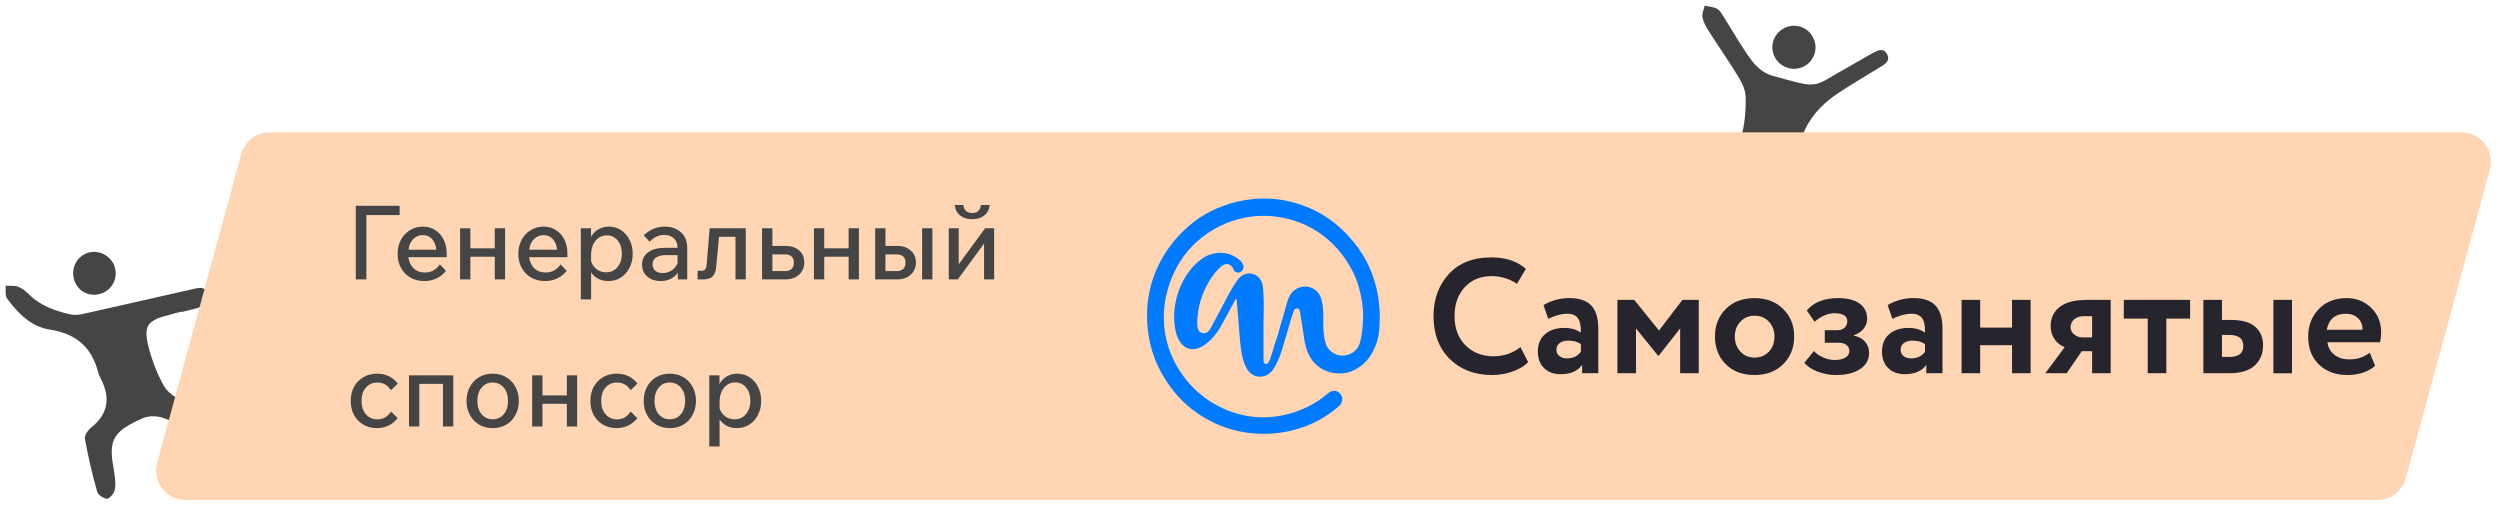 <?xml version="1.0" encoding="UTF-8"?> <svg xmlns="http://www.w3.org/2000/svg" width="340" height="70" viewBox="0 0 340 70" fill="none"><path d="M24.653 42.383C24.094 42.532 23.532 42.688 22.972 42.833C20.016 43.58 19.464 44.297 20.219 47.245C20.683 49.068 21.389 50.88 22.309 52.513C22.805 53.392 23.892 54.134 24.871 54.495C26.665 55.154 27.65 56.366 28.162 58.098C28.563 59.451 29.016 60.805 29.236 62.187C29.325 62.733 28.843 63.368 28.621 63.963C28.07 63.638 27.313 63.442 27.016 62.961C26.406 61.98 26.044 60.846 25.588 59.77C24.623 57.502 21.548 55.929 19.348 56.907C15.512 58.61 14.783 59.779 15.379 63.29C15.552 64.295 15.746 65.329 15.666 66.329C15.62 66.877 15.119 67.639 14.649 67.813C14.306 67.939 13.344 67.339 13.223 66.904C12.547 64.52 11.985 62.095 11.545 59.657C11.462 59.202 11.989 58.467 12.435 58.114C14.745 56.264 15.01 54.061 13.722 51.519C13.589 51.258 13.45 50.993 13.376 50.716C12.479 47.217 10.36 45.36 6.704 44.809C4.275 44.446 2.431 42.603 0.968 40.599C0.671 40.192 0.815 39.452 0.759 38.864C1.312 38.891 1.901 38.802 2.401 38.974C2.928 39.16 3.438 39.53 3.837 39.939C5.445 41.583 7.488 42.292 9.633 42.77C10.172 42.888 10.787 42.806 11.334 42.684C16.291 41.582 21.238 40.444 26.191 39.328C26.651 39.224 27.2 39.058 27.593 39.211C28.067 39.396 28.777 39.921 28.754 40.249C28.722 40.725 28.209 41.368 27.746 41.57C26.782 41.989 25.709 42.164 24.682 42.438C24.677 42.42 24.672 42.402 24.667 42.384L24.653 42.383Z" fill="#454545"></path><path d="M10.034 37.855C9.653 36.322 10.568 34.743 12.064 34.347C13.624 33.935 15.279 34.923 15.655 36.493C16.024 38.035 15.105 39.58 13.576 39.98C11.944 40.411 10.443 39.508 10.028 37.852L10.034 37.855Z" fill="#454545"></path><path d="M240.178 21.097C239.668 21.683 239.081 22.221 238.657 22.866C236.807 25.679 235.046 28.546 233.15 31.329C232.709 31.974 231.94 32.504 231.209 32.811C230.346 33.176 229.773 32.659 229.954 31.716C230.093 30.981 230.36 30.235 230.741 29.597C232.125 27.288 233.583 25.021 235.012 22.743C236.841 19.826 237.492 16.593 237.412 13.219C237.393 12.338 236.987 11.381 236.518 10.609C235.193 8.423 233.724 6.323 232.351 4.169C231.994 3.611 231.651 2.989 231.535 2.352C231.444 1.857 231.719 1.298 231.835 0.767C232.415 0.905 233.069 0.919 233.558 1.216C233.981 1.473 234.246 2.024 234.532 2.473C235.761 4.4 236.876 6.418 238.239 8.247C238.891 9.117 239.913 9.979 240.93 10.261C247.706 12.157 246.276 11.918 251.256 9.181C252.474 8.51 253.656 7.772 254.883 7.118C255.482 6.803 256.187 6.525 256.636 7.354C257.057 8.136 256.592 8.586 255.951 8.975C253.996 10.162 252.03 11.336 250.111 12.586C246.394 15.001 244.316 18.381 244.372 22.898C244.414 26.398 244.559 29.897 244.615 33.395C244.633 34.415 244.656 35.767 243.377 35.864C242.125 35.96 242.008 34.577 241.913 33.645C241.589 30.43 241.397 27.205 241.118 23.988C241.039 23.078 240.834 22.175 240.691 21.27C240.518 21.215 240.345 21.16 240.172 21.104L240.178 21.097Z" fill="#454545"></path><path d="M243.168 9.236C241.622 8.795 240.715 7.187 241.144 5.65C241.574 4.114 243.186 3.19 244.729 3.594C246.314 4.01 247.26 5.705 246.788 7.284C246.327 8.821 244.73 9.686 243.167 9.24L243.168 9.236Z" fill="#454545"></path><path d="M32.814 20.949C33.288 19.208 34.869 18 36.673 18H334.765C337.402 18 339.317 20.507 338.624 23.051L327.186 65.051C326.712 66.792 325.131 68 323.327 68H25.235C22.598 68 20.683 65.493 21.376 62.949L32.814 20.949Z" fill="#FFD5B3"></path><path d="M48.386 38V27.99H54.35V29.25H49.828V38H48.386ZM59.825 35.956L60.651 36.838C60.287 37.295 59.853 37.641 59.349 37.874C58.854 38.107 58.313 38.224 57.725 38.224C56.997 38.224 56.358 38.065 55.807 37.748C55.266 37.431 54.841 36.992 54.533 36.432C54.225 35.872 54.071 35.237 54.071 34.528C54.071 33.819 54.22 33.184 54.519 32.624C54.818 32.064 55.228 31.625 55.751 31.308C56.274 30.981 56.862 30.818 57.515 30.818C58.15 30.818 58.71 30.977 59.195 31.294C59.68 31.602 60.058 32.031 60.329 32.582C60.609 33.133 60.749 33.763 60.749 34.472V34.976H55.541C55.625 35.611 55.863 36.119 56.255 36.502C56.647 36.875 57.16 37.062 57.795 37.062C58.635 37.062 59.312 36.693 59.825 35.956ZM57.501 31.98C56.978 31.98 56.54 32.162 56.185 32.526C55.84 32.881 55.63 33.361 55.555 33.968H59.335C59.279 33.352 59.088 32.867 58.761 32.512C58.444 32.157 58.024 31.98 57.501 31.98ZM62.571 38V31.042H63.971V33.772H67.289V31.042H68.689V38H67.289V34.92H63.971V38H62.571ZM76.245 35.956L77.071 36.838C76.707 37.295 76.273 37.641 75.769 37.874C75.274 38.107 74.733 38.224 74.145 38.224C73.417 38.224 72.778 38.065 72.227 37.748C71.686 37.431 71.261 36.992 70.953 36.432C70.645 35.872 70.491 35.237 70.491 34.528C70.491 33.819 70.64 33.184 70.939 32.624C71.238 32.064 71.648 31.625 72.171 31.308C72.694 30.981 73.282 30.818 73.935 30.818C74.57 30.818 75.13 30.977 75.615 31.294C76.1 31.602 76.478 32.031 76.749 32.582C77.029 33.133 77.169 33.763 77.169 34.472V34.976H71.961C72.045 35.611 72.283 36.119 72.675 36.502C73.067 36.875 73.58 37.062 74.215 37.062C75.055 37.062 75.732 36.693 76.245 35.956ZM73.921 31.98C73.398 31.98 72.96 32.162 72.605 32.526C72.26 32.881 72.05 33.361 71.975 33.968H75.755C75.699 33.352 75.508 32.867 75.181 32.512C74.864 32.157 74.444 31.98 73.921 31.98ZM80.391 40.716H78.991V31.042H80.377V32.232C80.601 31.803 80.923 31.462 81.343 31.21C81.772 30.949 82.253 30.818 82.785 30.818C83.41 30.818 83.965 30.977 84.451 31.294C84.945 31.611 85.333 32.05 85.613 32.61C85.902 33.17 86.047 33.809 86.047 34.528C86.047 35.247 85.897 35.886 85.599 36.446C85.309 37.006 84.913 37.445 84.409 37.762C83.914 38.07 83.354 38.224 82.729 38.224C82.206 38.224 81.744 38.117 81.343 37.902C80.941 37.687 80.624 37.398 80.391 37.034V40.716ZM80.391 34.654V35.55C80.54 35.989 80.797 36.348 81.161 36.628C81.534 36.899 81.959 37.034 82.435 37.034C82.864 37.034 83.237 36.927 83.555 36.712C83.872 36.497 84.119 36.203 84.297 35.83C84.483 35.447 84.577 35.013 84.577 34.528C84.577 33.791 84.39 33.189 84.017 32.722C83.643 32.246 83.144 32.008 82.519 32.008C82.108 32.008 81.739 32.12 81.413 32.344C81.095 32.568 80.843 32.881 80.657 33.282C80.479 33.674 80.391 34.131 80.391 34.654ZM89.838 38.224C89.344 38.224 88.905 38.131 88.522 37.944C88.139 37.748 87.841 37.482 87.626 37.146C87.421 36.81 87.318 36.427 87.318 35.998C87.318 35.279 87.594 34.719 88.144 34.318C88.695 33.907 89.446 33.702 90.398 33.702H92.148C92.148 33.17 91.985 32.745 91.658 32.428C91.341 32.111 90.893 31.952 90.314 31.952C89.586 31.952 88.933 32.26 88.354 32.876L87.542 32.008C88.364 31.215 89.325 30.818 90.426 30.818C91.042 30.818 91.574 30.939 92.022 31.182C92.48 31.415 92.834 31.747 93.086 32.176C93.338 32.596 93.464 33.091 93.464 33.66V38H92.19V37.09C91.938 37.445 91.607 37.725 91.196 37.93C90.795 38.126 90.342 38.224 89.838 38.224ZM90.118 37.132C90.594 37.132 91.01 37.011 91.364 36.768C91.728 36.516 91.99 36.185 92.148 35.774V34.696H90.524C89.964 34.696 89.525 34.808 89.208 35.032C88.9 35.247 88.746 35.55 88.746 35.942C88.746 36.297 88.868 36.586 89.11 36.81C89.362 37.025 89.698 37.132 90.118 37.132ZM94.875 38V36.824H95.421C95.636 36.824 95.794 36.763 95.897 36.642C96.009 36.511 96.079 36.287 96.107 35.97L96.513 31.042H101.427V38H100.027V32.204H97.787L97.409 36.222C97.353 36.885 97.185 37.347 96.905 37.608C96.625 37.869 96.196 38 95.617 38H94.875ZM103.641 38V31.042H105.041V33.45H106.847C107.622 33.45 108.238 33.655 108.695 34.066C109.152 34.467 109.381 35.013 109.381 35.704C109.381 36.152 109.274 36.549 109.059 36.894C108.844 37.239 108.546 37.51 108.163 37.706C107.79 37.902 107.351 38 106.847 38H103.641ZM106.791 34.598H105.041V36.866H106.791C107.164 36.866 107.454 36.768 107.659 36.572C107.864 36.367 107.967 36.082 107.967 35.718C107.967 35.363 107.864 35.088 107.659 34.892C107.454 34.696 107.164 34.598 106.791 34.598ZM110.696 38V31.042H112.096V33.772H115.414V31.042H116.814V38H115.414V34.92H112.096V38H110.696ZM119.022 38V31.042H120.422V33.45H122.032C122.797 33.45 123.409 33.66 123.866 34.08C124.333 34.491 124.566 35.032 124.566 35.704C124.566 36.143 124.459 36.539 124.244 36.894C124.029 37.239 123.731 37.51 123.348 37.706C122.965 37.902 122.527 38 122.032 38H119.022ZM125.406 38V31.042H126.806V38H125.406ZM121.976 34.598H120.422V36.866H121.976C122.349 36.866 122.639 36.768 122.844 36.572C123.049 36.367 123.152 36.082 123.152 35.718C123.152 35.363 123.049 35.088 122.844 34.892C122.639 34.696 122.349 34.598 121.976 34.598ZM129.03 38V31.042H130.388V35.942L133.972 31.042H135.204V38H133.832V33.128L130.262 38H129.03ZM132.222 29.81C131.568 29.81 131.027 29.647 130.598 29.32C130.168 28.984 129.916 28.503 129.842 27.878H131.018C131.064 28.261 131.195 28.541 131.41 28.718C131.634 28.886 131.904 28.97 132.222 28.97C132.548 28.97 132.814 28.886 133.02 28.718C133.234 28.541 133.365 28.261 133.412 27.878H134.602C134.527 28.503 134.27 28.984 133.832 29.32C133.402 29.647 132.866 29.81 132.222 29.81ZM53.174 55.97L54.084 56.866C53.748 57.295 53.337 57.631 52.852 57.874C52.367 58.107 51.835 58.224 51.256 58.224C50.565 58.224 49.949 58.065 49.408 57.748C48.876 57.431 48.456 56.997 48.148 56.446C47.849 55.886 47.7 55.247 47.7 54.528C47.7 53.8 47.849 53.161 48.148 52.61C48.456 52.05 48.881 51.611 49.422 51.294C49.963 50.977 50.579 50.818 51.27 50.818C52.465 50.818 53.407 51.271 54.098 52.176L53.16 53.072C52.74 52.372 52.119 52.022 51.298 52.022C50.673 52.022 50.159 52.251 49.758 52.708C49.366 53.156 49.17 53.763 49.17 54.528C49.17 55.275 49.371 55.881 49.772 56.348C50.173 56.805 50.691 57.034 51.326 57.034C51.718 57.034 52.068 56.945 52.376 56.768C52.684 56.581 52.95 56.315 53.174 55.97ZM55.626 58V51.042H61.645V58H60.245V52.204H57.026V58H55.626ZM67.006 58.224C66.315 58.224 65.699 58.065 65.158 57.748C64.626 57.431 64.206 56.992 63.898 56.432C63.599 55.872 63.45 55.237 63.45 54.528C63.45 53.809 63.599 53.17 63.898 52.61C64.206 52.05 64.626 51.611 65.158 51.294C65.69 50.977 66.301 50.818 66.992 50.818C67.692 50.818 68.308 50.977 68.84 51.294C69.381 51.611 69.801 52.05 70.1 52.61C70.408 53.17 70.562 53.809 70.562 54.528C70.562 55.237 70.408 55.872 70.1 56.432C69.801 56.992 69.386 57.431 68.854 57.748C68.322 58.065 67.706 58.224 67.006 58.224ZM67.006 57.02C67.631 57.02 68.135 56.791 68.518 56.334C68.901 55.867 69.092 55.265 69.092 54.528C69.092 53.781 68.901 53.179 68.518 52.722C68.135 52.255 67.627 52.022 66.992 52.022C66.376 52.022 65.877 52.255 65.494 52.722C65.111 53.179 64.92 53.781 64.92 54.528C64.92 55.265 65.111 55.867 65.494 56.334C65.877 56.791 66.381 57.02 67.006 57.02ZM72.374 58V51.042H73.774V53.772H77.092V51.042H78.492V58H77.092V54.92H73.774V58H72.374ZM85.768 55.97L86.678 56.866C86.342 57.295 85.931 57.631 85.446 57.874C84.96 58.107 84.428 58.224 83.85 58.224C83.159 58.224 82.543 58.065 82.002 57.748C81.47 57.431 81.05 56.997 80.742 56.446C80.443 55.886 80.294 55.247 80.294 54.528C80.294 53.8 80.443 53.161 80.742 52.61C81.05 52.05 81.474 51.611 82.016 51.294C82.557 50.977 83.173 50.818 83.864 50.818C85.058 50.818 86.001 51.271 86.692 52.176L85.754 53.072C85.334 52.372 84.713 52.022 83.892 52.022C83.266 52.022 82.753 52.251 82.352 52.708C81.96 53.156 81.764 53.763 81.764 54.528C81.764 55.275 81.964 55.881 82.366 56.348C82.767 56.805 83.285 57.034 83.92 57.034C84.312 57.034 84.662 56.945 84.97 56.768C85.278 56.581 85.544 56.315 85.768 55.97ZM91.096 58.224C90.405 58.224 89.789 58.065 89.248 57.748C88.716 57.431 88.296 56.992 87.988 56.432C87.689 55.872 87.54 55.237 87.54 54.528C87.54 53.809 87.689 53.17 87.988 52.61C88.296 52.05 88.716 51.611 89.248 51.294C89.78 50.977 90.391 50.818 91.082 50.818C91.782 50.818 92.398 50.977 92.93 51.294C93.471 51.611 93.891 52.05 94.19 52.61C94.498 53.17 94.652 53.809 94.652 54.528C94.652 55.237 94.498 55.872 94.19 56.432C93.891 56.992 93.476 57.431 92.944 57.748C92.412 58.065 91.796 58.224 91.096 58.224ZM91.096 57.02C91.721 57.02 92.225 56.791 92.608 56.334C92.99 55.867 93.182 55.265 93.182 54.528C93.182 53.781 92.99 53.179 92.608 52.722C92.225 52.255 91.716 52.022 91.082 52.022C90.466 52.022 89.966 52.255 89.584 52.722C89.201 53.179 89.01 53.781 89.01 54.528C89.01 55.265 89.201 55.867 89.584 56.334C89.966 56.791 90.471 57.02 91.096 57.02ZM97.863 60.716H96.463V51.042H97.849V52.232C98.073 51.803 98.395 51.462 98.815 51.21C99.245 50.949 99.725 50.818 100.257 50.818C100.883 50.818 101.438 50.977 101.923 51.294C102.418 51.611 102.805 52.05 103.085 52.61C103.375 53.17 103.519 53.809 103.519 54.528C103.519 55.247 103.37 55.886 103.071 56.446C102.782 57.006 102.385 57.445 101.881 57.762C101.387 58.07 100.827 58.224 100.201 58.224C99.679 58.224 99.217 58.117 98.815 57.902C98.414 57.687 98.097 57.398 97.863 57.034V60.716ZM97.863 54.654V55.55C98.013 55.989 98.269 56.348 98.633 56.628C99.007 56.899 99.431 57.034 99.907 57.034C100.337 57.034 100.71 56.927 101.027 56.712C101.345 56.497 101.592 56.203 101.769 55.83C101.956 55.447 102.049 55.013 102.049 54.528C102.049 53.791 101.863 53.189 101.489 52.722C101.116 52.246 100.617 52.008 99.991 52.008C99.581 52.008 99.212 52.12 98.885 52.344C98.568 52.568 98.316 52.881 98.129 53.282C97.952 53.674 97.863 54.131 97.863 54.654Z" fill="#454545"></path><g clip-path="url(#clip0_2733_55775)"><path fill-rule="evenodd" clip-rule="evenodd" d="M206.793 47.212L207.826 49.251C207.343 49.768 206.65 50.189 205.748 50.514C204.834 50.841 203.87 51.006 202.899 51.002C200.553 51.002 198.639 50.27 197.157 48.807C195.69 47.345 194.957 45.41 194.957 43.001C194.957 40.697 195.654 38.783 197.047 37.262C198.425 35.757 200.353 35.004 202.831 35.004C204.796 35.004 206.358 35.528 207.516 36.577L206.307 38.594C205.278 37.904 204.067 37.541 202.831 37.552C201.365 37.552 200.162 38.047 199.224 39.038C198.286 40.028 197.817 41.349 197.817 43.001C197.817 44.627 198.307 45.942 199.288 46.946C200.285 47.951 201.569 48.453 203.139 48.453C204.461 48.463 205.747 48.026 206.793 47.212ZM210.553 43.356L209.916 41.494C210.974 40.863 212.184 40.533 213.413 40.542C214.792 40.542 215.796 40.881 216.425 41.561C217.054 42.24 217.369 43.282 217.37 44.685V50.758H215.171V49.605C214.585 50.462 213.609 50.89 212.245 50.89C211.307 50.89 210.556 50.613 209.991 50.06C209.427 49.506 209.144 48.764 209.144 47.832C209.144 46.797 209.474 46 210.134 45.439C210.794 44.878 211.667 44.598 212.751 44.597C213.646 44.597 214.392 44.811 214.992 45.239C215.021 44.353 214.893 43.703 214.607 43.289C214.321 42.875 213.833 42.669 213.145 42.669C212.385 42.669 211.522 42.898 210.553 43.356ZM213.084 48.741C213.934 48.741 214.572 48.438 214.997 47.832V46.813C214.586 46.488 214.007 46.326 213.259 46.325C212.789 46.325 212.408 46.436 212.116 46.658C211.974 46.761 211.859 46.898 211.783 47.056C211.706 47.215 211.669 47.39 211.675 47.566C211.67 47.73 211.703 47.892 211.772 48.041C211.841 48.189 211.944 48.319 212.072 48.419C212.336 48.634 212.673 48.741 213.084 48.741ZM219.968 50.758H222.498L222.495 44.664L225.506 48.386H225.576L228.501 44.664V50.758H231.031V40.785H228.809L225.62 44.952L222.258 40.785H219.968V50.758ZM234.705 49.539C233.725 48.551 233.234 47.295 233.234 45.771C233.234 44.247 233.725 42.999 234.705 42.026C235.685 41.038 236.991 40.545 238.621 40.545C240.233 40.545 241.531 41.038 242.513 42.026C243.511 43.001 244.009 44.25 244.009 45.771C244.009 47.277 243.511 48.532 242.513 49.539C241.516 50.514 240.219 51.002 238.621 51.002C236.993 51.002 235.688 50.514 234.705 49.539ZM236.707 43.732C236.194 44.264 235.937 44.944 235.937 45.771C235.937 46.599 236.19 47.282 236.696 47.821C237.202 48.361 237.843 48.63 238.621 48.63C239.414 48.63 240.063 48.364 240.567 47.832C241.072 47.3 241.324 46.613 241.326 45.771C241.326 44.944 241.069 44.265 240.555 43.732C240.042 43.2 239.397 42.934 238.62 42.935C237.858 42.935 237.22 43.201 236.707 43.732ZM247.18 50.536C247.988 50.844 248.845 51.002 249.71 51.002C251.072 51.002 252.16 50.733 252.974 50.193C253.788 49.654 254.194 48.919 254.194 47.988C254.206 47.431 254.01 46.889 253.645 46.47C253.277 46.049 252.764 45.772 252.104 45.639V45.595C252.676 45.403 253.123 45.108 253.446 44.708C253.758 44.337 253.93 43.866 253.93 43.379C253.929 42.478 253.588 41.78 252.907 41.285C252.225 40.79 251.246 40.542 249.97 40.542C248.079 40.542 246.664 41.104 245.728 42.226L246.784 43.755C247.678 42.987 248.58 42.603 249.489 42.603C250.647 42.603 251.227 42.965 251.227 43.689C251.231 43.852 251.202 44.015 251.139 44.166C251.077 44.316 250.983 44.452 250.864 44.563C250.621 44.793 250.303 44.907 249.907 44.907H248.169V46.609H250.019C250.488 46.608 250.854 46.712 251.118 46.919C251.245 47.013 251.347 47.137 251.416 47.28C251.485 47.422 251.519 47.58 251.514 47.739C251.514 48.108 251.338 48.404 250.986 48.626C250.634 48.847 250.136 48.958 249.49 48.958C248.958 48.948 248.434 48.828 247.95 48.605C247.407 48.369 246.99 48.081 246.696 47.741L245.399 49.337C245.765 49.812 246.359 50.212 247.18 50.536ZM257.36 43.356L256.722 41.494C257.781 40.863 258.99 40.533 260.22 40.542C261.598 40.542 262.602 40.881 263.231 41.561C263.86 42.24 264.176 43.282 264.177 44.685V50.758H261.977V49.605C261.391 50.462 260.415 50.89 259.052 50.89C258.113 50.89 257.362 50.613 256.797 50.06C256.233 49.506 255.951 48.764 255.951 47.832C255.951 46.797 256.28 46 256.94 45.439C257.6 44.878 258.472 44.598 259.558 44.597C260.452 44.597 261.199 44.811 261.799 45.239C261.828 44.353 261.7 43.703 261.414 43.289C261.129 42.875 260.641 42.669 259.952 42.669C259.193 42.669 258.329 42.898 257.36 43.356ZM259.89 48.741C260.74 48.741 261.378 48.438 261.803 47.832V46.813C261.393 46.488 260.814 46.326 260.066 46.325C259.596 46.325 259.215 46.436 258.922 46.658C258.78 46.761 258.666 46.898 258.589 47.057C258.513 47.215 258.476 47.39 258.482 47.566C258.477 47.73 258.51 47.892 258.579 48.041C258.647 48.189 258.75 48.319 258.878 48.419C259.142 48.634 259.48 48.741 259.89 48.741ZM273.637 50.758H276.167V40.785H273.637V44.553H269.305V40.785H266.775V50.758H269.305V46.948H273.637V50.758ZM283.82 40.785H287.053V50.758H284.525V47.766H283.114L281.068 50.758H278.165L280.804 47.212C280.252 47.013 279.775 46.645 279.441 46.16C279.073 45.649 278.89 45.039 278.891 44.331C278.891 43.237 279.305 42.373 280.133 41.738C280.961 41.103 282.19 40.786 283.82 40.785ZM281.599 44.508C281.599 44.892 281.76 45.217 282.083 45.483C282.397 45.747 282.795 45.888 283.203 45.882H284.523V43.001H283.403C282.845 43.001 282.405 43.145 282.083 43.433C281.928 43.565 281.805 43.73 281.721 43.916C281.637 44.102 281.596 44.304 281.599 44.508ZM288.836 43.334H292.091V50.758H294.621V43.334H297.854V40.785H288.836V43.334ZM303.221 50.758H299.658V40.785H302.187V43.511H303.418C304.9 43.511 305.997 43.821 306.71 44.441C307.423 45.062 307.778 45.904 307.777 46.968C307.777 48.106 307.395 49.022 306.633 49.716C305.871 50.411 304.733 50.758 303.221 50.758ZM303.199 45.552H302.187V48.544H303.177C304.453 48.544 305.091 48.05 305.091 47.062C305.091 46.055 304.46 45.552 303.199 45.552ZM311.711 50.76H309.181V40.785H311.711V50.76ZM323.016 49.761L322.29 47.965C321.528 48.571 320.597 48.874 319.497 48.875C318.691 48.875 318.02 48.668 317.484 48.254C316.949 47.841 316.63 47.272 316.528 46.548H323.676C323.779 46.223 323.83 45.765 323.83 45.174C323.83 43.83 323.376 42.721 322.466 41.85C321.557 40.978 320.45 40.542 319.146 40.542C317.563 40.542 316.295 41.044 315.341 42.048C314.388 43.053 313.911 44.294 313.911 45.772C313.911 47.352 314.395 48.615 315.363 49.561C316.36 50.522 317.651 51.002 319.234 51.002C320.775 51.002 322.036 50.589 323.016 49.761ZM316.439 44.841C316.733 43.393 317.598 42.669 319.035 42.669C319.725 42.668 320.279 42.871 320.696 43.278C321.113 43.685 321.315 44.206 321.3 44.841H316.439Z" fill="#26252D"></path><path d="M183.489 32.209C182.282 30.897 180.834 29.634 178.941 28.69C172.097 25.278 165.593 27.698 162.436 30.117C158.864 32.849 156.065 37.29 156.001 42.663C155.969 45.329 156.478 48.139 158.083 50.932C159.945 54.181 162.279 56.044 164.589 57.249C168.32 59.193 172.123 59.228 174.835 58.731C179.564 57.864 182.26 55.072 182.26 55.072C182.26 55.072 182.961 54.247 182.206 53.493C181.506 52.792 180.779 53.364 180.706 53.415C180.414 53.619 177.577 56.401 172.586 56.731C167.23 57.085 161.59 53.887 159.24 48.114C157.107 42.877 158.777 37.373 161.621 34.048C164.465 30.723 169.822 28.116 175.886 29.97C181.1 31.564 183.552 35.755 184.417 37.908C184.928 39.25 185.245 40.66 185.357 42.093C185.442 43.338 185.314 45.432 184.93 46.669C184.25 48.862 181.017 48.977 180.283 46.669C179.897 45.457 179.972 43.653 179.97 43.023C179.97 42.131 179.9 41.077 179.584 40.347C179.403 39.933 179.106 39.581 178.729 39.337C178.353 39.092 177.913 38.964 177.465 38.97C177.019 38.974 176.583 39.105 176.207 39.348C175.831 39.59 175.53 39.935 175.338 40.342C174.972 41.115 174.701 42.554 174.363 43.53C174.072 44.373 173.951 45.106 173.624 46.032C173.152 47.378 172.864 48.684 172.562 49.211C172.386 49.519 172.192 49.526 172.071 49.479C172.005 49.456 171.948 49.412 171.907 49.354C171.867 49.296 171.846 49.226 171.847 49.155C171.847 49.155 171.813 45.061 171.835 44.136C171.896 41.575 171.905 39.837 171.703 38.73C171.428 37.223 169.429 36.433 168.229 38.172C167.301 39.518 166.548 41.082 165.645 42.782C165.326 43.383 164.996 43.986 164.646 44.639C164.346 45.196 163.951 45.406 163.511 45.294C163.371 45.258 163.242 45.186 163.137 45.085C163.032 44.985 162.954 44.859 162.91 44.719C162.791 44.34 162.811 43.781 162.864 43.127C162.937 42.147 163.145 41.182 163.483 40.26C164.517 37.474 165.99 36.282 166.298 36.081C166.98 35.638 167.585 36.117 167.759 36.656C167.893 37.068 168.435 37.147 168.694 37.001C169.196 36.718 169.452 35.959 168.34 35.16C166.308 33.697 164.239 34.655 163.613 35.083C161.142 36.773 160.238 39.617 160.04 40.419C159.845 41.199 159.592 42.288 159.718 43.923C159.879 46.023 160.754 47.313 161.913 47.465C163.594 47.688 165.02 45.83 165.478 45.251C165.834 44.8 166.528 43.492 167.053 42.521C167.352 41.967 167.587 41.522 167.66 41.393C167.86 41.039 167.99 40.779 167.993 40.773C168.002 40.757 168.025 40.659 168.108 40.669C168.172 40.677 168.185 40.755 168.188 40.785C168.198 40.912 168.193 40.823 168.233 41.262C168.277 41.758 168.399 43.407 168.63 46.18C168.86 48.953 169.4 49.856 169.515 50.016C169.528 50.035 169.593 50.157 169.625 50.215C169.804 50.524 170.06 50.78 170.367 50.957C170.675 51.135 171.023 51.228 171.377 51.227C173.049 51.227 173.622 49.356 173.947 48.705C174.396 47.796 175.447 43.545 175.986 42.209C176.138 41.835 176.716 41.87 176.784 42.298C176.828 42.571 176.879 42.874 176.918 43.142C176.962 43.441 177.082 44.129 177.214 45.005C177.316 45.68 177.397 46.466 177.626 47.266C177.837 48.014 178.201 48.76 178.755 49.352C179.666 50.322 181.03 50.923 182.66 50.769C183.827 50.659 184.728 50.065 185.374 49.535C186.474 48.631 187.357 46.8 187.533 45.267C187.901 42.061 187.642 36.724 183.489 32.209Z" fill="#007AFF"></path></g><defs><clipPath id="clip0_2733_55775"><rect width="168" height="32" fill="white" transform="translate(156 27)"></rect></clipPath></defs></svg> 